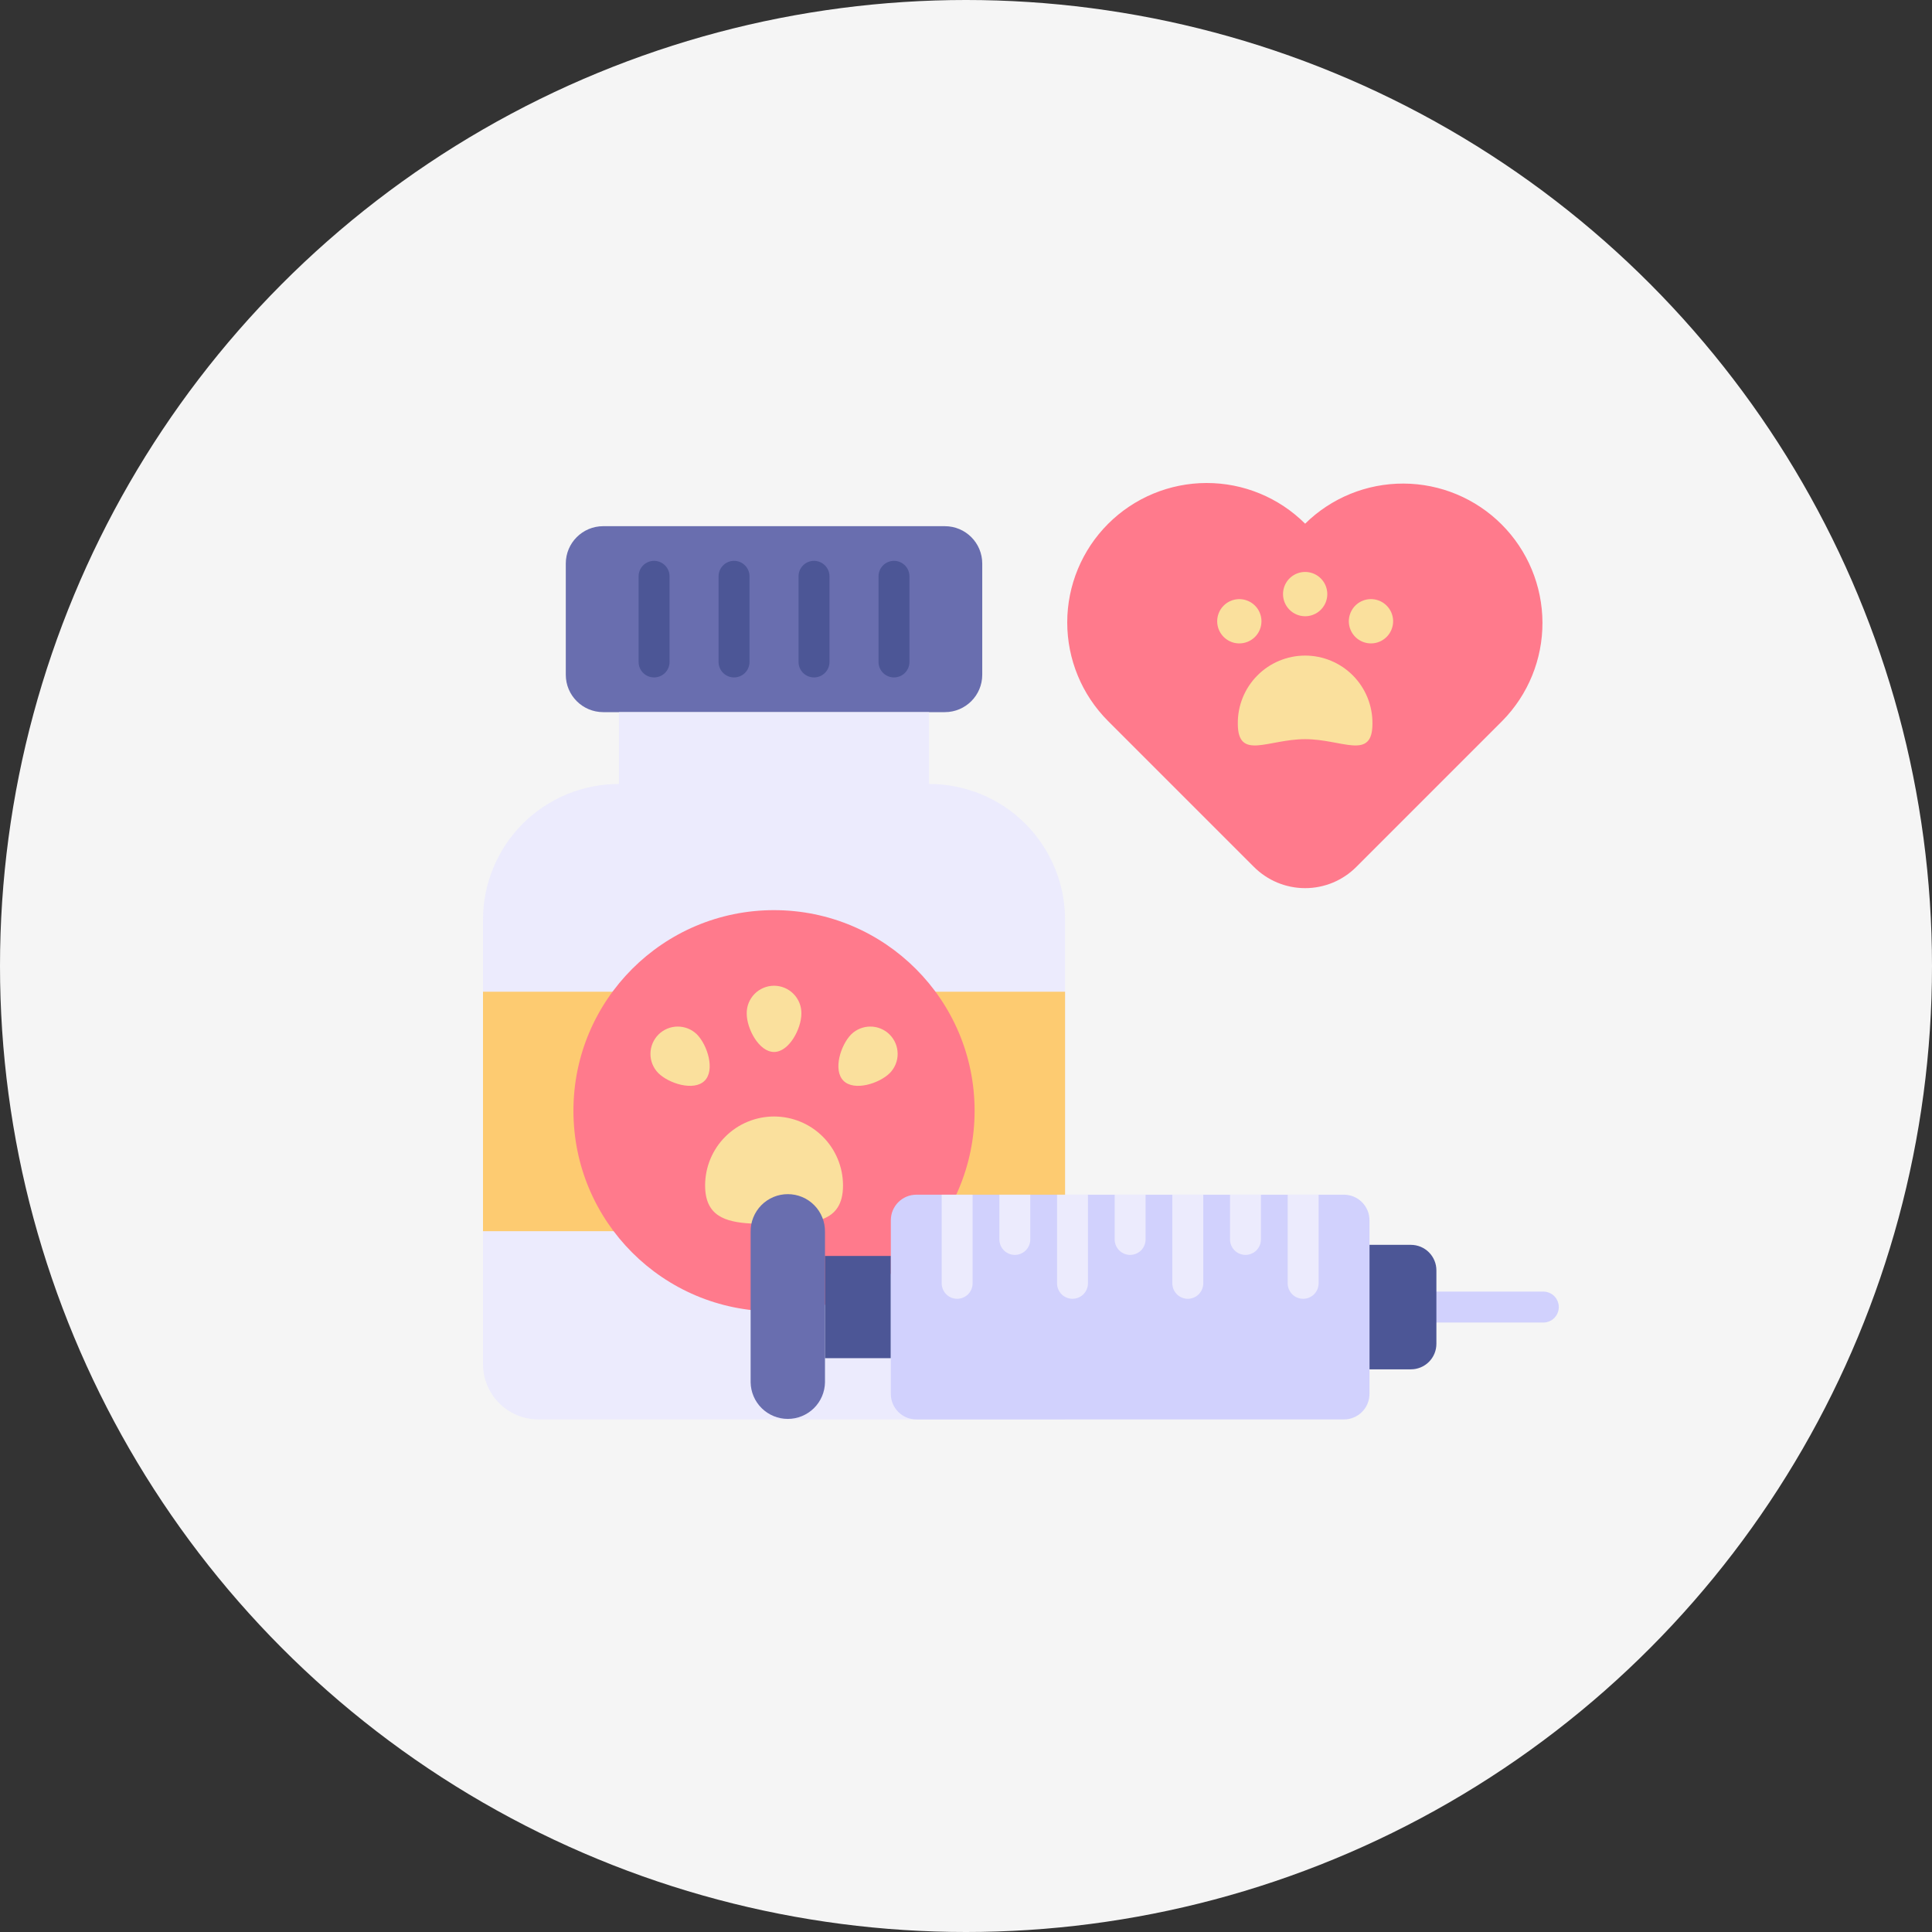 <svg xmlns="http://www.w3.org/2000/svg" width="88" height="88" viewBox="0 0 88 88" fill="none"><rect x="0" y="0" width="88" height="88" fill="#333333" stroke="none"/><circle cx="44" cy="44" r="44" fill="#F5F5F5"></circle><path d="M61.781 39.484L68.429 32.835C69.606 31.641 70.263 30.03 70.257 28.354C70.25 26.678 69.582 25.072 68.396 23.886C67.211 22.701 65.605 22.032 63.929 22.026C62.252 22.02 60.641 22.676 59.447 23.853C58.255 22.665 56.641 21.998 54.958 22C53.275 22.002 51.662 22.671 50.472 23.861C49.282 25.05 48.613 26.664 48.611 28.347C48.61 30.03 49.276 31.644 50.464 32.836L57.113 39.485C57.419 39.792 57.783 40.036 58.183 40.202C58.584 40.368 59.013 40.454 59.447 40.454C59.881 40.454 60.31 40.368 60.711 40.202C61.111 40.035 61.475 39.791 61.781 39.484Z" fill="#FF7A8C"></path><path d="M70.297 60.24C70.484 60.24 70.663 60.166 70.795 60.033C70.927 59.901 71.001 59.722 71.001 59.535C71.001 59.349 70.927 59.169 70.795 59.037C70.663 58.905 70.484 58.831 70.297 58.831H65.427C65.24 58.831 65.061 58.905 64.929 59.037C64.797 59.169 64.723 59.349 64.723 59.535C64.723 59.722 64.797 59.901 64.929 60.033C65.061 60.166 65.24 60.24 65.427 60.24H70.297Z" fill="#D1D1FD"></path><path d="M63.455 28.3C63.455 28.1 63.396 27.905 63.286 27.739C63.175 27.573 63.017 27.443 62.833 27.366C62.649 27.29 62.446 27.27 62.25 27.308C62.054 27.347 61.874 27.443 61.733 27.584C61.592 27.726 61.496 27.906 61.457 28.102C61.418 28.297 61.438 28.5 61.515 28.685C61.591 28.869 61.721 29.027 61.887 29.137C62.053 29.248 62.249 29.307 62.449 29.306C62.715 29.306 62.971 29.199 63.159 29.011C63.348 28.822 63.454 28.567 63.455 28.3Z" fill="#FAE09D"></path><path d="M59.448 28.069C59.648 28.069 59.843 28.01 60.008 27.899C60.174 27.788 60.303 27.631 60.38 27.446C60.456 27.262 60.476 27.059 60.437 26.864C60.398 26.668 60.302 26.488 60.161 26.347C60.02 26.206 59.84 26.11 59.645 26.071C59.449 26.032 59.246 26.052 59.062 26.128C58.878 26.205 58.72 26.334 58.609 26.5C58.499 26.666 58.44 26.861 58.44 27.06C58.44 27.328 58.546 27.584 58.735 27.773C58.924 27.963 59.181 28.069 59.448 28.069Z" fill="#FAE09D"></path><path d="M57.458 28.3C57.458 28.101 57.399 27.905 57.289 27.739C57.178 27.573 57.021 27.444 56.836 27.367C56.652 27.291 56.449 27.27 56.253 27.309C56.058 27.348 55.878 27.444 55.737 27.585C55.596 27.726 55.499 27.906 55.461 28.102C55.422 28.298 55.442 28.501 55.519 28.685C55.595 28.869 55.725 29.027 55.891 29.137C56.057 29.248 56.252 29.307 56.452 29.306C56.718 29.306 56.974 29.2 57.163 29.011C57.351 28.823 57.457 28.567 57.458 28.3Z" fill="#FAE09D"></path><path d="M43.037 23.967H27.475C26.534 23.967 25.771 24.729 25.771 25.67V30.734C25.771 31.674 26.534 32.437 27.475 32.437H43.037C43.978 32.437 44.74 31.674 44.74 30.734V25.67C44.74 24.729 43.978 23.967 43.037 23.967Z" fill="#696EAF"></path><path d="M30.497 30.152V26.25C30.497 26.063 30.422 25.884 30.29 25.752C30.158 25.62 29.979 25.546 29.792 25.546C29.605 25.546 29.426 25.62 29.294 25.752C29.162 25.884 29.088 26.063 29.088 26.25V30.152C29.088 30.338 29.162 30.518 29.294 30.65C29.426 30.782 29.605 30.856 29.792 30.856C29.979 30.856 30.158 30.782 30.29 30.65C30.422 30.518 30.497 30.338 30.497 30.152Z" fill="#4C5696"></path><path d="M34.139 30.152V26.25C34.139 26.063 34.065 25.884 33.933 25.752C33.801 25.62 33.622 25.546 33.435 25.546C33.248 25.546 33.069 25.62 32.937 25.752C32.805 25.884 32.73 26.063 32.73 26.25V30.152C32.73 30.338 32.805 30.518 32.937 30.65C33.069 30.782 33.248 30.856 33.435 30.856C33.622 30.856 33.801 30.782 33.933 30.65C34.065 30.518 34.139 30.338 34.139 30.152Z" fill="#4C5696"></path><path d="M37.782 30.152V26.25C37.782 26.063 37.708 25.884 37.575 25.752C37.443 25.62 37.264 25.546 37.077 25.546C36.891 25.546 36.711 25.62 36.579 25.752C36.447 25.884 36.373 26.063 36.373 26.25V30.152C36.373 30.338 36.447 30.518 36.579 30.65C36.711 30.782 36.891 30.856 37.077 30.856C37.264 30.856 37.443 30.782 37.575 30.65C37.708 30.518 37.782 30.338 37.782 30.152Z" fill="#4C5696"></path><path d="M41.424 30.152V26.25C41.424 26.063 41.35 25.884 41.218 25.752C41.086 25.62 40.907 25.546 40.72 25.546C40.533 25.546 40.354 25.62 40.222 25.752C40.09 25.884 40.016 26.063 40.016 26.25V30.152C40.016 30.338 40.09 30.518 40.222 30.65C40.354 30.782 40.533 30.856 40.72 30.856C40.907 30.856 41.086 30.782 41.218 30.65C41.35 30.518 41.424 30.338 41.424 30.152Z" fill="#4C5696"></path><path d="M28.194 32.437V35.709C27.38 35.708 26.574 35.867 25.822 36.177C25.069 36.488 24.386 36.944 23.81 37.519C23.235 38.095 22.779 38.778 22.468 39.531C22.157 40.283 21.998 41.089 22 41.903V62.124C21.999 62.456 22.064 62.786 22.191 63.093C22.318 63.4 22.504 63.679 22.739 63.914C22.974 64.149 23.253 64.335 23.56 64.462C23.867 64.589 24.196 64.654 24.528 64.653H48.512V41.903C48.514 41.089 48.355 40.283 48.044 39.531C47.734 38.778 47.278 38.095 46.702 37.519C46.127 36.944 45.443 36.488 44.691 36.177C43.938 35.867 43.132 35.708 42.318 35.709V32.437H28.194Z" fill="#ECEBFD"></path><path d="M22 45.172V56.079H48.512V45.172H22Z" fill="#FDCB71"></path><path d="M35.255 59.729C40.301 59.729 44.392 55.638 44.392 50.592C44.392 45.547 40.301 41.456 35.255 41.456C30.21 41.456 26.119 45.547 26.119 50.592C26.119 55.638 30.21 59.729 35.255 59.729Z" fill="#FF7A8C"></path><path d="M37.476 55.524C38.046 55.303 38.398 54.865 38.398 53.995C38.398 53.162 38.067 52.363 37.478 51.774C36.889 51.185 36.09 50.855 35.258 50.855C34.425 50.855 33.626 51.185 33.037 51.774C32.448 52.363 32.117 53.162 32.117 53.995C32.117 55.37 33.003 55.667 34.23 55.731L37.476 55.524Z" fill="#FAE09D"></path><path d="M36.502 46.167C36.505 46.002 36.475 45.837 36.414 45.684C36.352 45.53 36.261 45.39 36.145 45.272C36.029 45.154 35.891 45.06 35.739 44.996C35.586 44.932 35.422 44.899 35.257 44.899C35.092 44.899 34.928 44.932 34.775 44.996C34.623 45.06 34.484 45.154 34.369 45.272C34.253 45.39 34.161 45.53 34.1 45.684C34.039 45.837 34.009 46.002 34.012 46.167C34.012 46.854 34.569 47.916 35.257 47.916C35.944 47.916 36.502 46.854 36.502 46.167Z" fill="#FAE09D"></path><path d="M32.094 49.227C32.581 48.74 32.224 47.596 31.738 47.109C31.503 46.882 31.189 46.756 30.862 46.759C30.535 46.761 30.223 46.892 29.992 47.123C29.761 47.355 29.63 47.667 29.627 47.994C29.624 48.321 29.75 48.635 29.977 48.87C30.464 49.358 31.608 49.713 32.094 49.227Z" fill="#FAE09D"></path><path d="M40.536 48.87C40.764 48.635 40.89 48.321 40.887 47.994C40.884 47.667 40.753 47.355 40.522 47.123C40.291 46.892 39.979 46.761 39.652 46.759C39.325 46.756 39.011 46.882 38.776 47.109C38.29 47.596 37.933 48.74 38.419 49.227C38.905 49.713 40.05 49.358 40.536 48.87Z" fill="#FAE09D"></path><path d="M37.577 62.961V56.112C37.581 55.887 37.539 55.664 37.456 55.456C37.372 55.247 37.248 55.057 37.09 54.897C36.933 54.737 36.745 54.61 36.538 54.523C36.331 54.436 36.108 54.392 35.883 54.392C35.659 54.392 35.436 54.436 35.229 54.523C35.022 54.61 34.834 54.737 34.676 54.897C34.519 55.057 34.395 55.247 34.311 55.456C34.227 55.664 34.186 55.887 34.19 56.112V62.961C34.197 63.406 34.378 63.83 34.695 64.142C35.012 64.454 35.439 64.629 35.883 64.629C36.328 64.629 36.755 64.454 37.072 64.142C37.389 63.83 37.57 63.406 37.577 62.961Z" fill="#696EAF"></path><path d="M37.578 57.207H40.577V61.863H37.578V57.207Z" fill="#4C5696"></path><path d="M61.213 54.417H41.74C41.097 54.417 40.576 54.938 40.576 55.581V63.489C40.576 64.132 41.097 64.653 41.74 64.653H61.213C61.856 64.653 62.378 64.132 62.378 63.489V55.581C62.378 54.938 61.856 54.417 61.213 54.417Z" fill="#D1D1FD"></path><path d="M65.426 61.206V57.866C65.426 57.713 65.397 57.561 65.338 57.42C65.28 57.278 65.194 57.15 65.086 57.042C64.978 56.933 64.849 56.848 64.708 56.789C64.566 56.731 64.415 56.701 64.262 56.701H62.379V62.371H64.262C64.415 62.372 64.566 62.342 64.708 62.283C64.849 62.225 64.978 62.139 65.086 62.031C65.194 61.923 65.28 61.794 65.338 61.653C65.397 61.511 65.426 61.359 65.426 61.206Z" fill="#4C5696"></path><path d="M46.928 56.454V54.418H45.52V56.454C45.52 56.641 45.594 56.82 45.726 56.953C45.858 57.084 46.037 57.159 46.224 57.159C46.411 57.159 46.59 57.084 46.722 56.953C46.854 56.82 46.928 56.641 46.928 56.454Z" fill="#ECEBFD"></path><path d="M49.555 58.453V54.418H48.147V58.453C48.147 58.64 48.221 58.819 48.353 58.952C48.485 59.084 48.664 59.158 48.851 59.158C49.038 59.158 49.217 59.084 49.349 58.952C49.481 58.819 49.555 58.64 49.555 58.453Z" fill="#ECEBFD"></path><path d="M52.18 56.454V54.418H50.772V56.454C50.772 56.641 50.846 56.82 50.978 56.953C51.11 57.084 51.289 57.159 51.476 57.159C51.663 57.159 51.842 57.084 51.974 56.953C52.106 56.82 52.18 56.641 52.18 56.454Z" fill="#ECEBFD"></path><path d="M54.807 58.453V54.418H53.398V58.453C53.398 58.64 53.473 58.819 53.605 58.952C53.737 59.084 53.916 59.158 54.103 59.158C54.289 59.158 54.469 59.084 54.601 58.952C54.733 58.819 54.807 58.64 54.807 58.453Z" fill="#ECEBFD"></path><path d="M57.434 56.454V54.418H56.025V56.454C56.025 56.641 56.1 56.82 56.232 56.953C56.364 57.084 56.543 57.159 56.73 57.159C56.916 57.159 57.096 57.084 57.228 56.953C57.36 56.82 57.434 56.641 57.434 56.454Z" fill="#ECEBFD"></path><path d="M60.061 58.453V54.418H58.652V58.453C58.652 58.64 58.727 58.819 58.859 58.952C58.991 59.084 59.17 59.158 59.357 59.158C59.544 59.158 59.723 59.084 59.855 58.952C59.987 58.819 60.061 58.64 60.061 58.453Z" fill="#ECEBFD"></path><path d="M44.301 58.453V54.418H42.893V58.453C42.893 58.64 42.967 58.819 43.099 58.952C43.231 59.084 43.41 59.158 43.597 59.158C43.784 59.158 43.963 59.084 44.095 58.952C44.227 58.819 44.301 58.64 44.301 58.453Z" fill="#ECEBFD"></path><path d="M59.447 33.668C61.14 33.668 62.513 34.656 62.513 32.962C62.517 32.557 62.441 32.154 62.289 31.778C62.137 31.402 61.912 31.06 61.627 30.772C61.342 30.483 61.002 30.254 60.628 30.098C60.254 29.942 59.852 29.861 59.447 29.861C59.041 29.861 58.64 29.942 58.265 30.098C57.891 30.254 57.552 30.483 57.267 30.772C56.981 31.06 56.756 31.402 56.604 31.778C56.452 32.154 56.376 32.557 56.381 32.962C56.381 34.656 57.754 33.668 59.447 33.668Z" fill="#FAE09D"></path></svg>